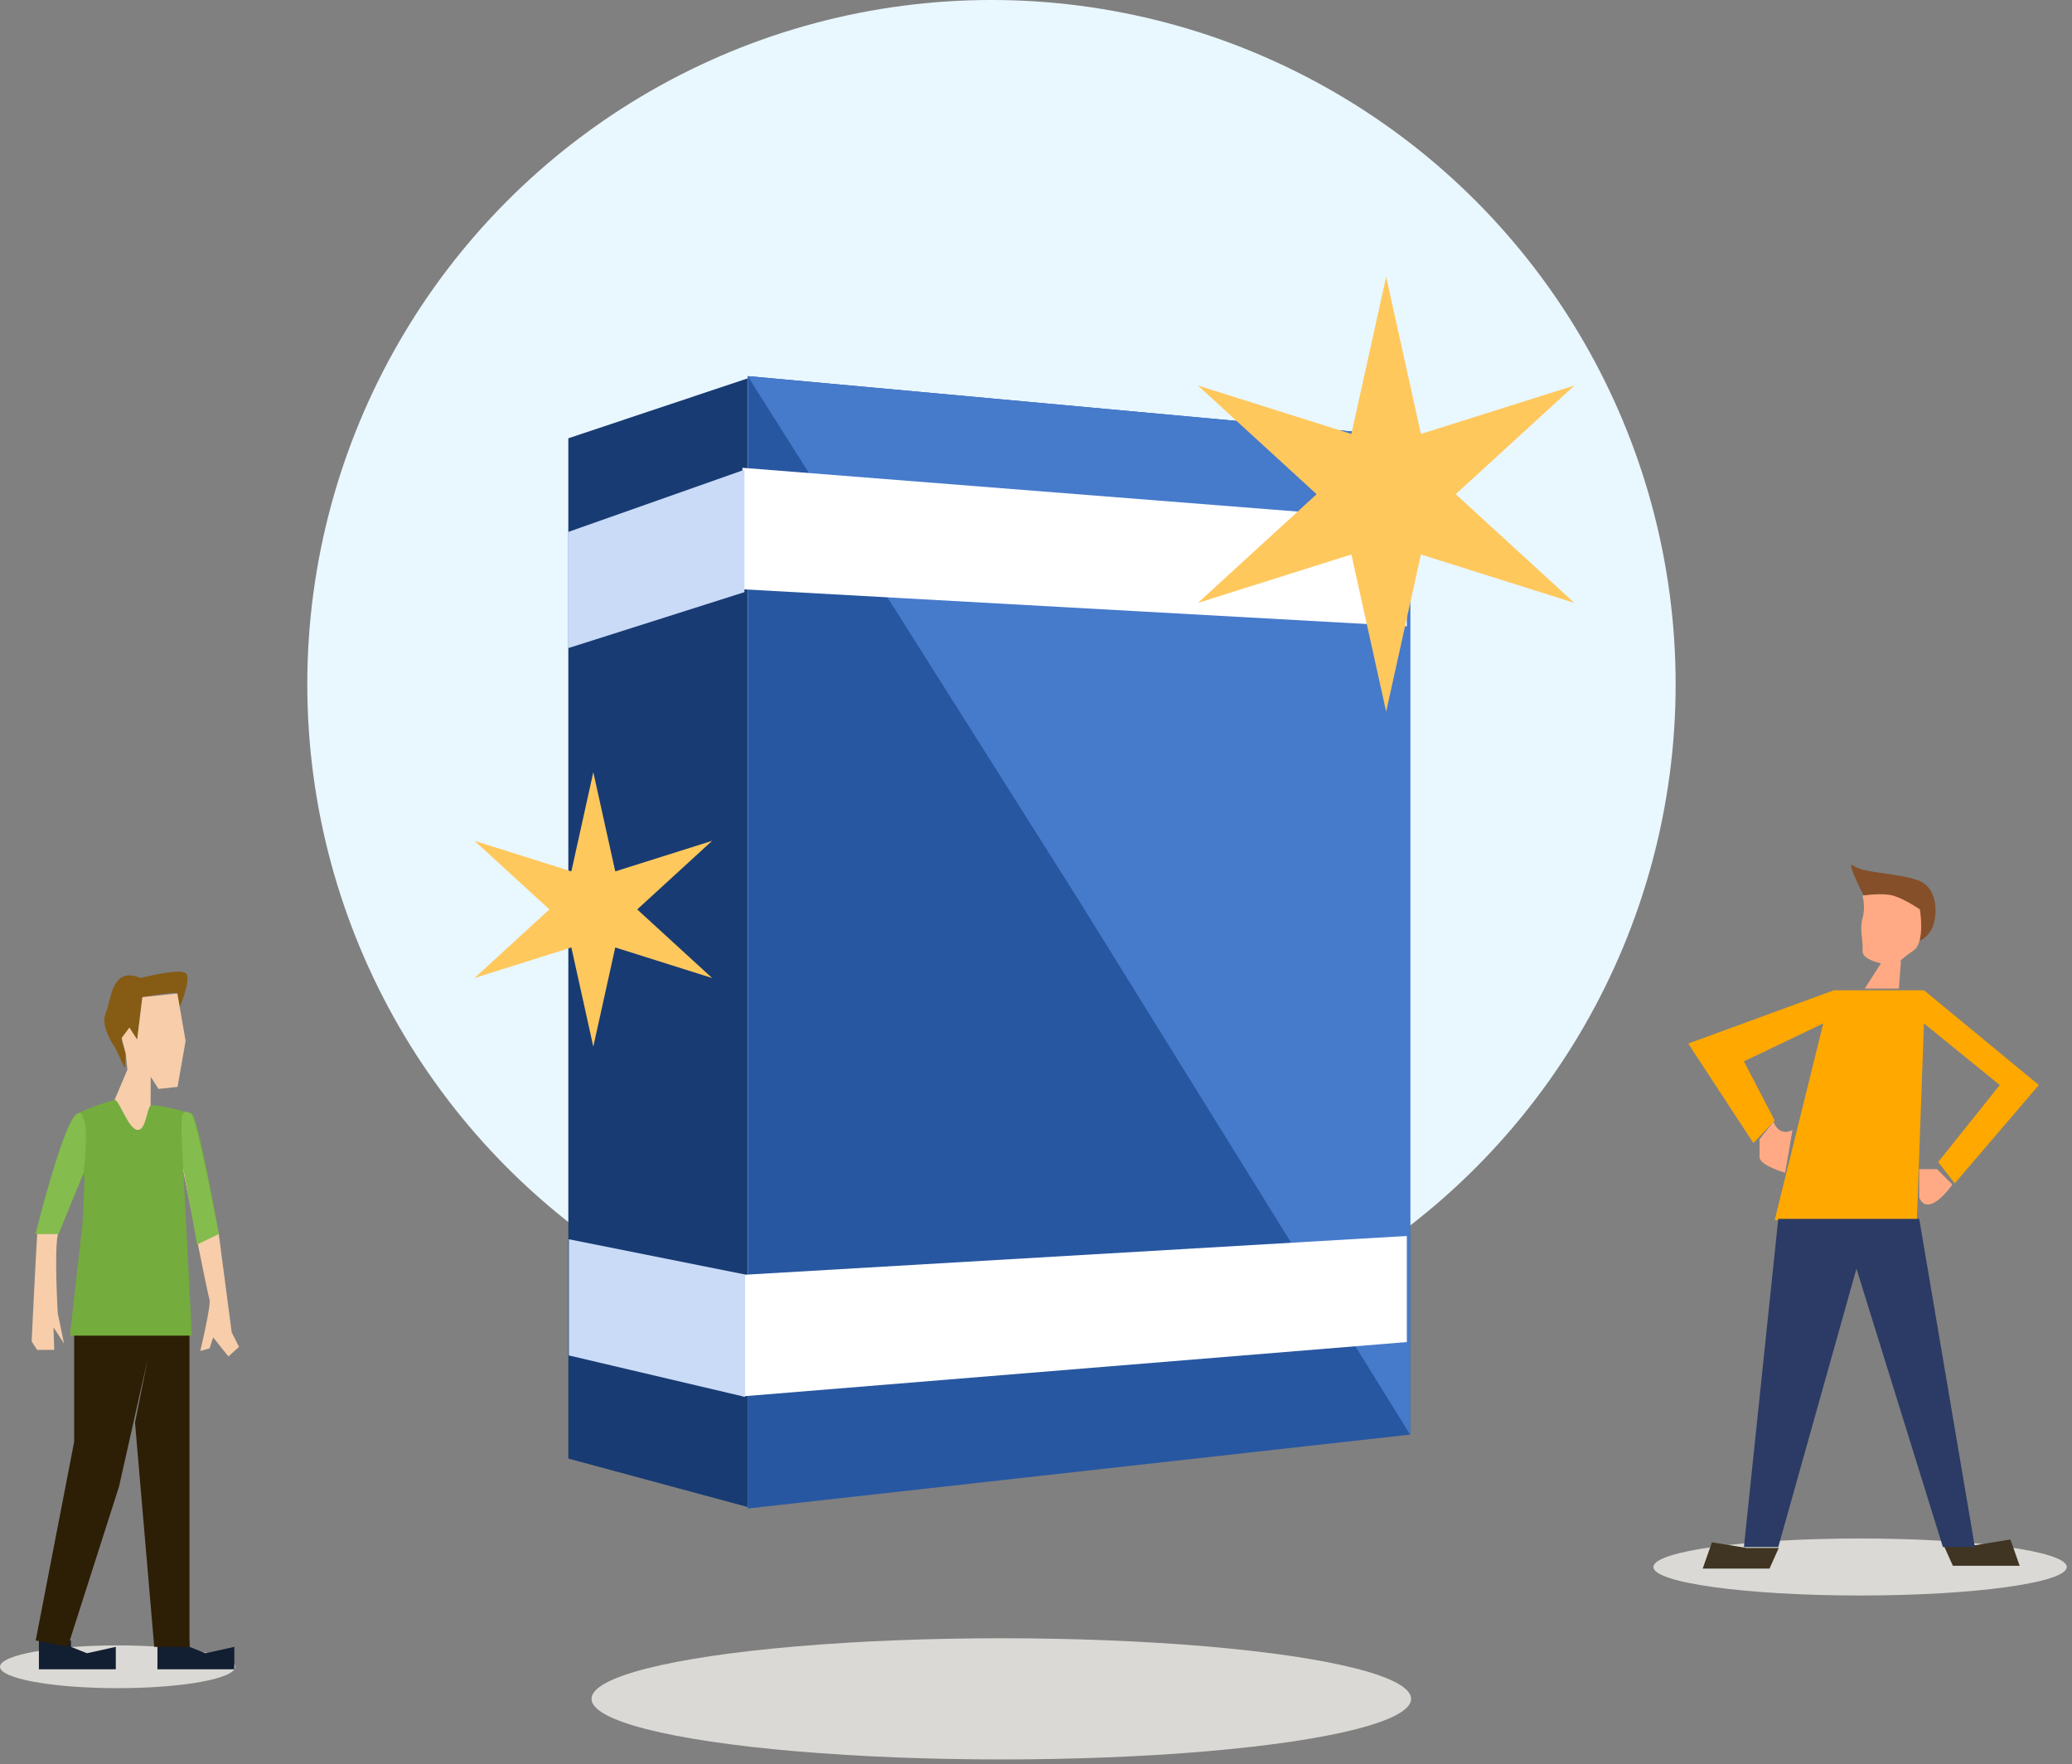 <?xml version="1.0" encoding="UTF-8" standalone="no"?><!DOCTYPE svg PUBLIC "-//W3C//DTD SVG 1.1//EN" "http://www.w3.org/Graphics/SVG/1.1/DTD/svg11.dtd"><svg width="100%" height="100%" viewBox="0 0 195 166" version="1.1" xmlns="http://www.w3.org/2000/svg" xmlns:xlink="http://www.w3.org/1999/xlink" xml:space="preserve" xmlns:serif="http://www.serif.com/" style="fill-rule:evenodd;clip-rule:evenodd;stroke-linejoin:round;stroke-miterlimit:2;"><rect x="0" y="0" width="195" height="166" fill="#808080" stroke="none"/><g><circle cx="93.309" cy="64.389" r="64.389" style="fill:#e9f7ff;"/><ellipse cx="94.236" cy="159.854" rx="38.566" ry="5.701" style="fill:#dbd9d5;"/><ellipse cx="11.067" cy="156.836" rx="11.067" ry="2.012" style="fill:#dbd9d5;"/><ellipse cx="175.057" cy="147.446" rx="19.451" ry="2.683" style="fill:#dbd9d5;"/><g><path d="M70.369,141.944l0,-106.554l62.343,5.713l-0,93.886l-62.343,6.955Z" style="fill:#2857a1;"/><path d="M101.605,84.84l-31.236,-49.45l62.343,5.713l-0,93.886l-31.107,-50.149Z" style="fill:#467acb;"/><path d="M70.349,35.608l0,106.189l-16.862,-4.551l0,-96.004l16.862,-5.634Z" style="fill:#183b73;"/><path d="M69.872,131.39l0,-11.429l62.529,-3.662l0,9.982l-62.529,5.109Z" style="fill:#fff;"/><path d="M70.129,119.925l0,11.518l-16.594,-3.904l0,-10.933l16.594,3.319Z" style="fill:#cadbf7;"/><path d="M69.872,55.447l0,-11.429l62.529,4.928l0,9.982l-62.529,-3.481Z" style="fill:#fff;"/><path d="M70.064,44.199l0,11.518l-16.594,5.271l0,-10.932l16.594,-5.857Z" style="fill:#cadbf7;"/></g><path d="M130.454,26.046l3.273,14.788l14.444,-4.559l-11.17,10.228l11.17,10.228l-14.444,-4.559l-3.273,14.788l-3.273,-14.788l-14.443,4.559l11.17,-10.228l-11.17,-10.228l14.443,4.559l3.273,-14.788Z" style="fill:#ffc85d;"/><path d="M55.837,72.661l2.066,9.333l9.116,-2.877l-7.05,6.455l7.05,6.456l-9.116,-2.878l-2.066,9.334l-2.066,-9.334l-9.115,2.878l7.05,-6.456l-7.05,-6.455l9.115,2.877l2.066,-9.333Z" style="fill:#ffc85d;"/><g><path d="M3.662,154.357l0,2.713l7.236,0l-0,-2.11l-2.714,0.603l-1.507,-0.603l0,-0.603l-3.015,-0Z" style="fill:#121e31;"/><path d="M14.817,154.357l-0,2.713l7.235,0l0,-2.11l-2.713,0.603l-1.507,-0.603l-0,-0.603l-3.015,-0Z" style="fill:#121e31;"/><path d="M7.709,119.989l-0.73,3.708l-0,11.969l-3.618,18.691l3.015,0.603l4.823,-15.074l2.713,-12.059l-1.205,6.03l1.808,21.103l3.317,-0l-0,-33.464l-8.743,-1.507l-1.38,0Z" style="fill:#2d1e06;"/><path d="M10.872,98.642l0.873,1.879l0.09,-1.374l-0.359,-1.175l0.737,-0.987l0.695,0.836l0.488,-3.992c-0,-0 3.354,-0.592 3.234,-0.342c-0.12,0.251 0.165,1.563 0.165,1.563c-0,-0 1.291,-2.969 0.692,-3.472c-0.598,-0.503 -4.281,0.452 -4.281,0.452c-0,-0 -1.33,-0.704 -2.099,0.221c-0.768,0.926 -0.685,1.881 -1.182,3.157c-0.497,1.275 0.947,3.234 0.947,3.234Z" style="fill:#865b14;"/><path d="M10.779,103.502l1.647,3.464l1.431,-0.151l0.315,-2.761l0.015,-2.73l0.726,1.136l1.799,-0.19l0.756,-4.324l-0.774,-4.465l-3.298,0.348l-0.488,3.992l-0.727,-1.136l-0.736,0.987l0.39,1.475l0.158,1.499l-1.214,2.856Z" style="fill:#f7cdaa;"/><path d="M18.849,109.481l1.74,6.643l1.216,9.238l0.692,1.373l-1.002,0.902l-1.433,-1.794l-0.341,1.033l-0.872,0.24c0,0 1.05,-4.367 0.865,-4.857c-0.186,-0.491 -2.608,-12.778 -2.608,-12.778l1.743,-0Z" style="fill:#f7cdaa;"/><path d="M2.976,126.217l0.522,0.806l1.607,-0.008l-0.073,-2.129l0.993,1.533l-0.588,-2.84c-0,0 -0.338,-5.819 -0,-7.376c0.217,-1.003 2.091,-5.123 2.091,-5.123l-2.091,-1.604c-0,-0 -1.841,5.458 -1.939,6.727c-0.092,1.198 -0.522,10.014 -0.522,10.014Z" style="fill:#f7cdaa;"/><path d="M7.865,110.362l-2.354,5.734l-2.16,0c0,0 2.659,-10.699 3.925,-11.314c1.267,-0.616 3.088,-1.209 3.503,-1.28c0.415,-0.071 1.261,2.661 2.115,2.809c0.855,0.147 0.917,-2.04 1.278,-2.257c0.361,-0.217 2.832,0.425 3.887,0.728c0.564,0.162 2.532,11.314 2.532,11.314l-2.037,0.991l-1.313,-7.305l0.818,15.897l-11.48,0l1.193,-10.625l0.178,-3.892l-0.085,-0.8Z" style="fill:#74ac3e;"/><path d="M17.241,109.782c0,-0 -0.361,-4.807 0,-5.024c0.361,-0.217 0.144,-0.193 0.7,-0c0.552,0.191 2.65,11.338 2.65,11.338l-2.037,0.991l-1.313,-7.305Z" style="fill:#84bc4d;"/><path d="M7.865,110.362l-2.354,5.734l-2.16,0c0,0 2.659,-10.699 3.925,-11.314c0.379,-0.184 0.406,0.071 0.589,0.45c0.511,1.054 0,5.13 0,5.13Z" style="fill:#84bc4d;"/></g><g><path d="M185.928,145.392l3.277,-0.535l0.87,2.474l-6.288,0l-0.869,-1.939l3.01,-0Z" style="fill:#403522;"/><path d="M164.391,145.659l-3.277,-0.535l-0.87,2.475l6.287,-0l0.87,-1.94l-3.01,0Z" style="fill:#403522;"/><path d="M178.57,93.222l-1.872,3.345l-1.204,-3.345l3.076,0Z" style="fill:#ffaa85;"/><path d="M175.363,84.202c-0,0 -1.756,-3.41 -0.912,-2.736c0.903,0.72 4.484,0.684 6.232,1.444c1.748,0.76 1.648,3.262 1.192,4.326c-0.456,1.064 -1.268,1.298 -1.268,1.298l-1.52,-3.268l-3.724,-1.064Z" style="fill:#854f2a;"/><path d="M180.683,85.57c0,0 0.532,3.116 -0.608,3.876c-1.14,0.761 -1.596,1.369 -1.9,1.369c-0.304,-0 -2.964,-0.304 -2.888,-1.369c0.076,-1.064 -0.304,-1.976 -0,-3.04c0.304,-1.064 -0,-2.128 -0,-2.128c-0,0 1.824,-0.304 2.888,0c1.064,0.304 2.508,1.292 2.508,1.292Z" style="fill:#ffaa85;"/><path d="M178.704,93.022l0.201,-2.609l-1.739,0l-1.672,2.609l3.21,-0Z" style="fill:#ffaa85;"/><path d="M166.91,105.551c0,0 0.446,1.449 1.784,0.781l-0.691,4.013c-0,-0 -2.408,-0.669 -2.408,-1.472l0,-1.672l1.315,-1.65Z" style="fill:#ffaa85;"/><path d="M183.743,111.459c-0,0 -2.23,3.233 -3.121,1.227l-0,-2.676l1.672,0l1.449,1.449Z" style="fill:#ffaa85;"/><path d="M180.399,114.804l0.668,-18.505l7.135,5.797l-5.797,7.245l1.561,2.007l7.914,-9.252l-10.813,-8.918l-8.471,-0l-13.712,5.016l6.131,9.364l2.007,-2.118l-2.898,-5.574l7.468,-3.567l-4.57,18.505l13.377,-0Z" style="fill:#ffa800;"/><path d="M180.622,114.692l5.239,30.878l-3.01,0l-8.137,-26.196l-7.358,26.196l-3.232,0l3.232,-30.878l13.266,0" style="fill:#2b3b65;"/></g></g></svg>